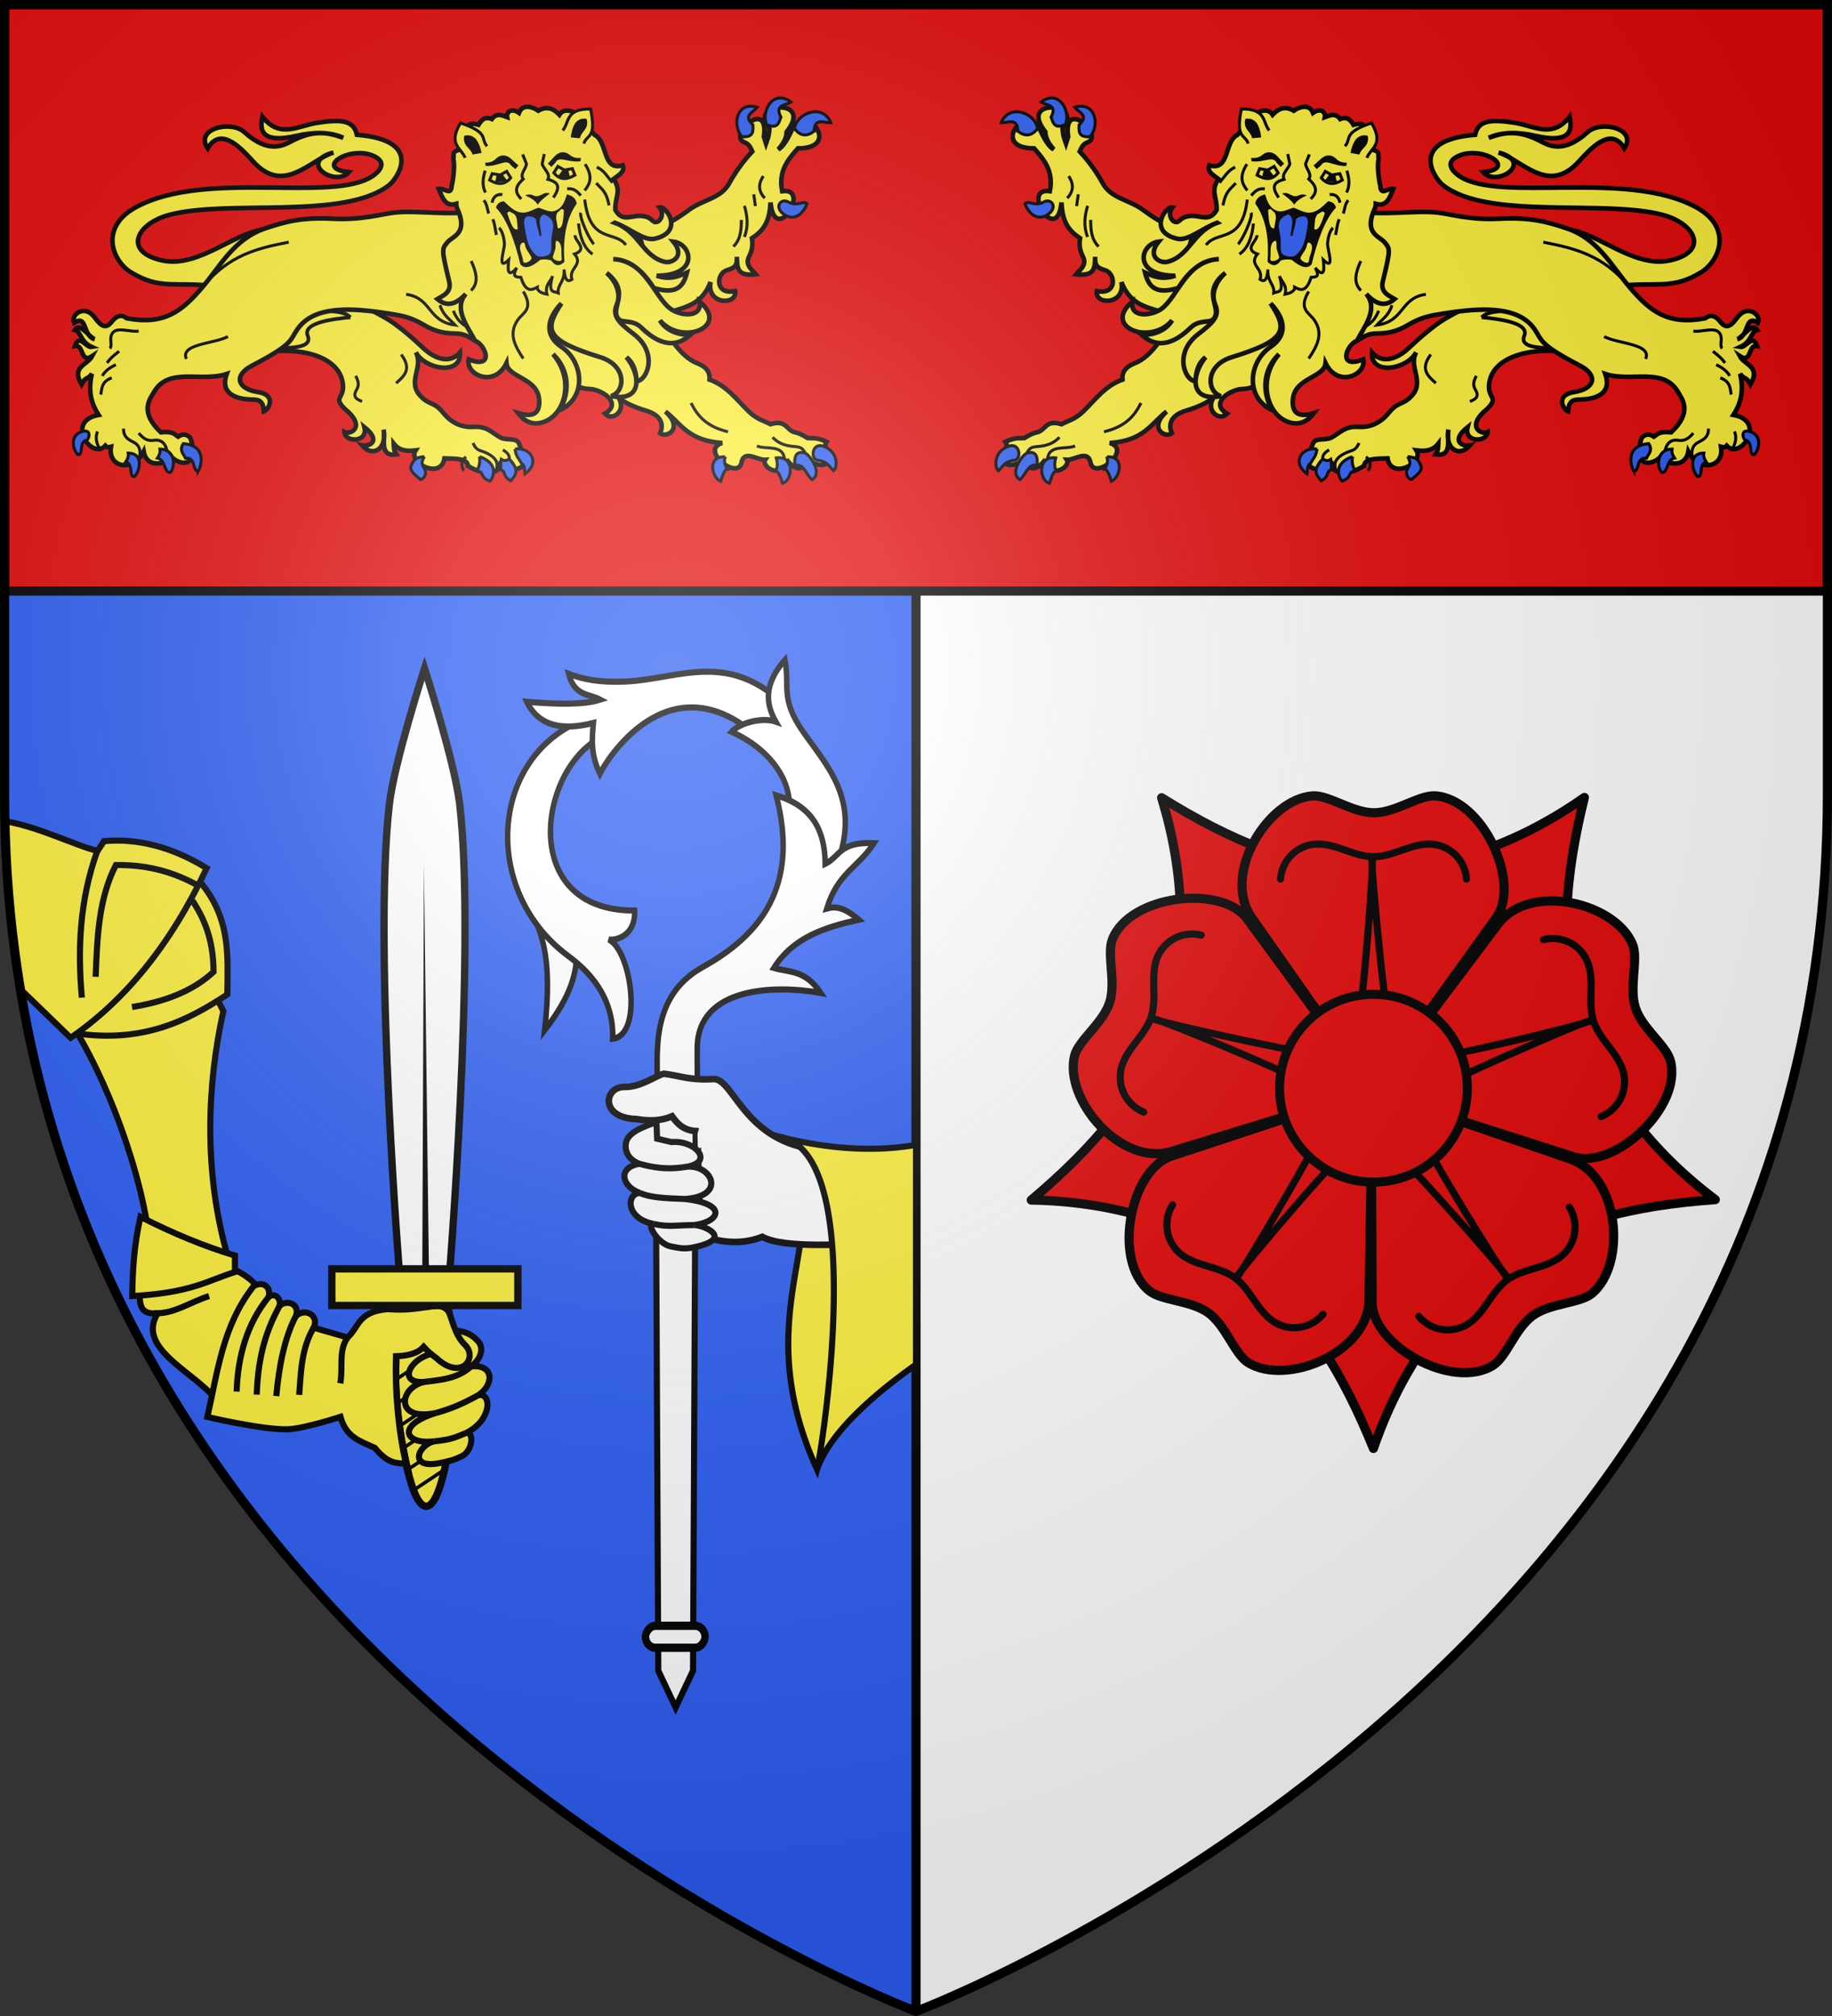 <svg xmlns="http://www.w3.org/2000/svg" xmlns:xlink="http://www.w3.org/1999/xlink" width="600" height="660" version="1.0"><rect width="100%" height="100%" fill="#333333" stroke="none"/><defs><g id="b"><path id="a" d="M0 0v1h.5L0 0z" transform="rotate(18 3.157 -.5)"/><use xlink:href="#a" width="810" height="540" transform="scale(-1 1)"/></g><g id="c"><use xlink:href="#b" width="810" height="540" transform="rotate(72)"/><use xlink:href="#b" width="810" height="540" transform="rotate(144)"/></g><g id="f"><path id="e" d="M0 0v1h.5L0 0z" transform="rotate(18 3.157 -.5)"/><use xlink:href="#e" width="810" height="540" transform="scale(-1 1)"/></g><g id="g"><use xlink:href="#f" width="810" height="540" transform="rotate(72)"/><use xlink:href="#f" width="810" height="540" transform="rotate(144)"/></g><path id="i" d="M-298.5-298.5h597V-40C298.5 246.31 0 358.5 0 358.5S-298.5 246.31-298.5-40v-258.5z"/><path id="d" d="M2.922 27.672c0-5.951 2.317-9.843 5.579-11.012 1.448-.519 3.307-.273 5.018 1.447 2.119 2.129 2.736 7.993-3.483 9.121.658-.956.619-3.081-.714-3.787-.99-.524-2.113-.253-2.676.123-.824.552-1.729 2.106-1.679 4.108H2.922z"/><radialGradient id="m" cx="-80" cy="-80" r="405" gradientUnits="userSpaceOnUse"><stop offset="0" style="stop-color:#fff;stop-opacity:.31"/><stop offset=".19" style="stop-color:#fff;stop-opacity:.25"/><stop offset=".6" style="stop-color:#6b6b6b;stop-opacity:.125"/><stop offset="1" style="stop-color:#000;stop-opacity:.125"/></radialGradient><linearGradient id="h"><stop offset="0" style="stop-color:white;stop-opacity:.314"/><stop offset=".19" style="stop-color:white;stop-opacity:.251"/><stop offset=".6" style="stop-color:#6b6b6b;stop-opacity:.125"/><stop offset="1" style="stop-color:black;stop-opacity:.125"/></linearGradient></defs><g transform="translate(300 300)"><use xlink:href="#i" width="600" height="660" style="fill:#2b5df2"/><path d="M0-298.5h298.5V-40C298.5 246.31 0 358.5 0 358.5v-657z" style="fill:#fff"/><path d="M300 658.5V1.5" style="opacity:1;fill:none;fill-opacity:1;stroke:#000;stroke-width:3;stroke-linecap:butt;stroke-linejoin:miter;stroke-miterlimit:4;stroke-dasharray:none;stroke-opacity:1" transform="translate(-300 -300)"/><path d="M-298.5-298.5h597v192h-597z" style="opacity:1;fill:#e20909;fill-opacity:1;stroke:#000;stroke-width:3;stroke-linecap:butt;stroke-linejoin:miter;stroke-miterlimit:4;stroke-dasharray:none;stroke-opacity:1"/></g><g transform="translate(300 300)"><g id="j"><path d="M-3.132-223.42c12.885-.474 28.092 16.123 43.736 12.573 15.74-3.573 10.226-14.92-3.352-18.44-23.993-6.22-70.736 2.233-88.69-12.038-2.985-2.372-14.52-18.013 13.105-20.268 1.219-5.892 6.335-6.314 15.848-4.876 7.905 1.194 15.338 6.603 22.325-2.439.566 3.197 2.665 11.478-13.639 7.772-7.539-1.728-13.947-1.573-19.048.762 6.534-2.332 12.12-3.18 20.725 1.276 3.59 1.86 9.485 5.3 19.29-3.57 5.435-4.918 20.162-1.405 14.806 6.561-5.434-9.445-14.111.657-18.553 5.486-12.358 13.436-22.857-.909-32.306-3.81 14.654 3.866-.647 14.233-6.248 7.925 14.38-1.416-.232-10.961-10.02-6.507-5.77 2.627-2.227 6.36.523 8.175 16.386 10.82 67.536-2.774 95.597 12.504 14.959 8.144 9.63 21.738 1.98 26.363-11.566 6.994-17.34 3.84-33.145 5.41L-3.132-223.42z" style="fill:#fcef3c;fill-opacity:1;stroke:#000;stroke-width:1.852;stroke-miterlimit:4;stroke-dasharray:none;stroke-opacity:1;display:inline" transform="matrix(.81 0 0 .81 214.177 -43.985)"/><path d="M285.644 328.948c-22.907-3.52-41.207 3.234-41.421 17.214-.09 5.81 4.78 5.423-.69 10.91-11.243 9.06-3.31 13.47 0 11.835-.327 5.42-12.108 5.39-10.07-2.455-8.868 7.083-2.451 9.976 1.194 9.18-5.516 6.518-12.742 1.63-10.876-7.953-.898 5.066 2.306 13.76-6.455 12.525 1.358-2.244 1.246-2.855 1.345-5.414-2.886 3.693-6.84 3.918-11.028 3.38 4.125 6.421-12.854 14.918-14.524 4.034-5.66.2-11.649-.03-11.835 3.765-8.407 5.286-15.238 4.042-16.138-.117-2.388 3.006-11.818 3.253-13.29-2.847.985-2.226 1.782-3.324 3.725-8.332 1.197-3.088 6.237-1.312 9.296-2.959 4.071-2.192 6.755-5.815 13.18-5.38 5.681.386 11.098-1.426 15.706-7.116 4.842-5.98 6.964-3.473 11.728-8.752 6.37-7.06-1.965-14.398 2.035-21.67-4.509 8.55-23 11.954-22.268.055 5.292 6.003 12.763 3.323 18.925-2.553 5.454-5.2 9.695-8.642 13.68-11.605 9.841-7.316 29.95-14.309 33.622-19.904l34.159 34.16z" style="opacity:1;fill:#fcef3c;fill-opacity:1;stroke:#000;stroke-width:2.315;stroke-linecap:butt;stroke-linejoin:miter;stroke-miterlimit:4;stroke-dasharray:none;stroke-opacity:1" transform="matrix(.65 0 0 .65 28.912 -398.366)"/><path d="M234.62 353.564c2.283-1.029 5.158-2 2.712-6.041-1.497-2.474-.625-4.603.493-6.905M214.893 329.892c-5.578 7.385-1.45 10.888 2.59 14.425" style="opacity:1;fill:none;fill-opacity:1;stroke:#000;stroke-width:1.5;stroke-linecap:butt;stroke-linejoin:miter;stroke-miterlimit:4;stroke-dasharray:none;stroke-opacity:1" transform="matrix(.65 0 0 .65 28.912 -398.366)"/><path d="M834.067 1204.946c-1.128-2.821-1.076-5.57 3.514-8.247 4.202-2.452 5.98-1.02 8.013-5.671M850.205 1205.063s2.93-4.454-1.159-7.008M827.352 1199.024c-.287-1.811 1.012-3.27 3.193-4.533" style="fill:none;fill-opacity:1;stroke:#000;stroke-width:1.5;stroke-linecap:butt;stroke-linejoin:miter;stroke-miterlimit:4;stroke-dasharray:none;stroke-opacity:1" transform="matrix(.65 0 0 .65 -404.549 -929.139)"/><g style="fill:#2b5df2"><path d="M824.38 1194.078c-.23 3.564-2.11 5.066-3.322 7.403-1.54.503-1.412 3.008-1.658 5.064 0 0-6.658-4.424-2.758-9.781 1.394-1.915 4.857-3.304 7.738-2.686zM827.352 1199.024c-5.901 6.281-2.75 8.456-.825 11.022 4.31-2.083 2.345-4.877 5.048-5.46 0-1.751.29-3.357-.206-5.356-1.34.933-2.678.782-4.017-.206zM842.288 1197.89c-.448 4.227.564 5.535 1.442 7.108-4.21.62-1.209 3.301-6.695 5.254-1.132-1.148-5.376-8.579 5.253-12.361zM870.101 1197.89c1.824 3.229 1.262 3.816-.198 6.378-1.136 1.995.272 4.922 2.155 5.16 2.425-2.212 6.27-4.546 4.436-7.649-1.086-1.838-1.244-3.455-6.393-3.889z" style="fill:#2b5df2;fill-opacity:1;stroke:#000;stroke-width:1.5;stroke-linecap:butt;stroke-linejoin:miter;stroke-miterlimit:4;stroke-dasharray:none;stroke-opacity:1" transform="matrix(.65 0 0 .65 -404.549 -929.139)"/></g><path d="m147.1 333.678-8.241-29.667-54.802 9.889c-7.528 13.556-13.463 18.507-18.336 20.396-4.65 1.802-6.486 4.548-6.18 8.24-8.713 3.1-13.59 10.035-19.573 15.864-4.338 4.227-7.448 4.681-11.125 6.593-7.779-2.366-7.856 2.534-11.743 3.914-1.814.379-3.87 1.062-7.005 3.09-2.698.158-4.603-.478-9.477 1.855 2.787 3.575-6.669 15.724 8.278 10.257 2.916 2.307 6.033 5.587 10.882-.162 4.678 9.074 13.852 2.029 11.743-1.03 4.066.21 10.604-5.348 11.95 1.442 1.827 9.22 21.32-6.52 9.683-9.889 17.448-1.257 20.613-9.71 28.637-15.864-9.136 8.25-1.132 13.577 2.678 10.98-1.73-3.938-1.204-8.9 7.005-11.392 6.844-2.077 10.134-3.834 13.803-6.386-3.853 6.39 3.111 11.996 7.005 7.889-7.084-4.175-1.975-9.128 2.31-11.01 7.306-3.209 4.593 1.092 17.88-5.738l14.627-9.271z" style="opacity:1;fill:#fcef3c;fill-opacity:1;stroke:#000;stroke-width:2.315;stroke-linecap:butt;stroke-linejoin:miter;stroke-miterlimit:4;stroke-dasharray:none;stroke-opacity:1" transform="matrix(.65 0 0 .65 28.912 -398.366)"/><path d="M50.244 368.801c11.046-2.615 15.49-8.256 18.622-14.498" style="opacity:1;fill:none;fill-opacity:1;stroke:#000;stroke-width:1.5;stroke-linecap:butt;stroke-linejoin:miter;stroke-miterlimit:4;stroke-dasharray:none;stroke-opacity:1" transform="matrix(.65 0 0 .65 28.912 -398.366)"/><path d="M678.295 1195.77c.863-.959 1.302-2.66 4.5-2.875 6.392-.43 9.314-2.117 11.873-4.75M688.668 1198.769c1.059-7.135 9.181-4.263 13.874-6.25" style="fill:none;fill-opacity:1;stroke:#000;stroke-width:1.5;stroke-linecap:butt;stroke-linejoin:miter;stroke-miterlimit:4;stroke-dasharray:none;stroke-opacity:1" transform="matrix(.65 0 0 .65 -404.549 -929.139)"/><path d="M83.605 310.25c-9.304-4.475-19.324-3.361-24.569-16.857 2.143 11.58-13.674 11.81-12.373 4.54 10.354 2.102 9.403-8.74 4.419-10.373-4.297-1.407-5.467-2.188-5.303-6.893-.133 6.197-.424 9.8-9.544 8.837 2.014-2.445 5.587-4.707 3.358-9.014-1.621-3.133-1.89-5.97-1.414-9.191-7.099-4.564-8.936-9.98-9.368-18.03-2.103 22.42-20.827-7.882-5.833-5.655 1.939-10.248-2.988-15.92-7.954-21.564-22.55.001-3.76-23.069 2.651-9.899 1.25 1.992 3.5 8.285 7.247 10.429-2.902-3.194-4.166-6.115-4.242-8.838-14.089-17.862 20.255-14.168 8.661-2.12.25 4.684 1.073 5.933 1.768 7.953l1.06-3.358c-2.716-19.598 17.54-1.381 10.429 2.474-2.032 1.005-3.022 1.195-4.596 4.95 4.376 4.63 8.298 10.003 11.666 16.084 4.224 7.626 13.298 8.163 20.15 13.257 15.905 11.822 18.252 8.04 25.806 10.075l-12.02 43.193z" style="opacity:1;fill:#fcef3c;fill-opacity:1;stroke:#000;stroke-width:2.315;stroke-linecap:butt;stroke-linejoin:miter;stroke-miterlimit:4;stroke-dasharray:none;stroke-opacity:1" transform="matrix(.65 0 0 .65 28.912 -398.366)"/><path d="M43.515 262.068c.033 5.004.352 9.893 4.019 13.443M41.99 255c-1.576 5.22-2.103 10.44 0 15.66M32.428 240.034c2.931 4.288 2.283 7.905-.693 11.086M37.278 249.18l-.831 5.96" style="opacity:1;fill:none;fill-opacity:1;stroke:#000;stroke-width:1.5;stroke-linecap:butt;stroke-linejoin:miter;stroke-miterlimit:4;stroke-dasharray:none;stroke-opacity:1" transform="matrix(.65 0 0 .65 28.912 -398.366)"/><path d="M240.537 311.152c7.562.76 24.382 2.456 21.453 9.37-1.974 4.658 4.306 5.611 8.753 5.918 4.096.283 4.97-1.166 5.548-2.096l-15.041-16.123c-4.767.128-16.663-1.426-20.713 2.931z" style="opacity:1;fill:#fcef3c;fill-opacity:1;stroke:#000;stroke-width:1.852;stroke-linecap:butt;stroke-linejoin:miter;stroke-miterlimit:4;stroke-dasharray:none;stroke-opacity:1" transform="matrix(.65 0 0 .65 28.912 -398.366)"/><path d="M172.858 256.901c16.272 3.711 32.483.165 45.207 1.47 6.433.66 16.463 3.889 31.16 3.135 15.935-.816 24.236 1.507 34.168 4.843 16.07 5.397 22.638 19.178 32.142 30.181 9.81 11.36 18.57 18.711 37.66 15.105 3.264-2.604 5.864-.492 7.641 1.837 3.882 5.085 6.923-.412 9.039-2.9 5.016-5.898 11.642-.598 9.839 3.326-6.825-4.32-4.033 6.413-10.394 8.315 2.83-1.063 7.515-8.792 10.117-4.712-3.47.912-2.601 5.871-8.592 8.592 2.792.468 6.409-6.926 8.453-.485-4.59-1.02-2.602 9.088-8.73 5.058 2.393 4.601 10.78 5.205 5.404 14.274-2.209-4.204-2.817-2.101-5.197-5.335 2.133 9.3-.026 15.453-3.395 20.718 17 3.01 3.607 22.994-3.395 15.521-.586.727-1.516.936-2.841.554 1.714 10.704-11.243 12.853-16.491 2.356-1.789 9.94-13.979 5.292-13.72 2.218-1.15 2.174-9.275 6.97-11.225-.97-.342-2.412.688-5.28 1.386-8.038 2.079-2.307 4.157-2.07 6.236-.693 1.828-1.156 2.371-2.805 8.73-2.218 10.824-10.324 5.612-16.48 3.396-20.302-7.41-12.777-23.788-4.717-36.655-9.077 3.8 10.718-6.085 12.764-12.472 12.888-2.749.054-5.986-.075-6.236 5.96-2.591-.969-6.435-8.257 2.91-9.701 10.704-1.655 12.407-8.473 3.118-13.304-21.39-11.127-18.952-12.759-23.074-18.57-8.677-12.234-28.6-10.734-50.305-6.93-5.632.988-9.763 2.869-13.304 4.99-6.014 3.602-10.836 4.257-15.937 4.296-4.892.036-7.121 2.149-10.255 3.88-8.593 4.746-13.533 4.996-18.016 5.266l13.628-71.548z" style="opacity:1;fill:#fcef3c;fill-opacity:1;stroke:#000;stroke-width:2.315;stroke-linecap:butt;stroke-linejoin:miter;stroke-miterlimit:4;stroke-dasharray:none;stroke-opacity:1" transform="matrix(.65 0 0 .65 28.912 -398.366)"/><path d="M347.192 318.067c4.626.81 12.32-3.103 13.875 2.437.651 2.32-.68 5.147.672 6.291M360.758 341.627c5.27 1.99 4.891 5.35 5.53 8.462M358.711 334.99c2.564 1.339 5.105 2.717 6.803 5.642M357.052 328.243c1.966 1.644 3.841 2.836 6.084 5.863" style="opacity:1;fill:none;fill-opacity:1;stroke:#000;stroke-width:1.5;stroke-linecap:butt;stroke-linejoin:miter;stroke-miterlimit:4;stroke-dasharray:none;stroke-opacity:1" transform="matrix(.65 0 0 .65 28.912 -398.366)"/><path d="M1013.64 1198.053c-.796-3.47.219-6.078 3.042-7.467 2.687-1.322 5.123-2.73 4.977-6.802M999.814 1194.956c.52-2.993 2.372-5.863 6.415-5.31 2.282.312 4.655.23 7.798-3.595M1032.997 1195.121c.937-1.557 3.653-5.421 1.77-9.9" style="fill:none;fill-opacity:1;stroke:#000;stroke-width:1.5;stroke-linecap:butt;stroke-linejoin:miter;stroke-miterlimit:4;stroke-dasharray:none;stroke-opacity:1" transform="matrix(.65 0 0 .65 -404.549 -929.139)"/><path d="M302.218 320.846c7.048 3.731 24.16 3.592 20.961 11.263M271.558 273.292c16.26 3.161 30.08 6.615 43.047 22.128M212.429 299.572c-13.042 1.757-10.717 13.73-24.716 15.487 2.66-2.969 5.759-4.404 7.665-10.012M188.646 285.566c-.175-3.574 1.654-7.38-4.408-10.722-2.103-1.16-3.723-2.572-4.827-4.617M174.448 320.391c1.087-4.767 4.211-11.135-.702-18.898M179.892 317.092c3.02-1.965 6.135-2.907 8.76-9.229" style="opacity:1;fill:none;fill-opacity:1;stroke:#000;stroke-width:1.5;stroke-linecap:butt;stroke-linejoin:miter;stroke-miterlimit:4;stroke-dasharray:none;stroke-opacity:1" transform="matrix(.65 0 0 .65 28.912 -398.366)"/><g style="fill:#2b5df2"><path d="M984.056 1205.332c3.22-.591.897-7.01 6.423-6.7.853-2 3.409-3.9 1.06-7.297-12.522 1.103-8.694 11.955-7.483 13.997zM998.2 1205.92c2.987.266 2.33-6.458 6.4-7.315-.898-1.325-1.567-2.736-1.257-4.514-8.366.121-7.596 9.741-5.143 11.829zM1016.2 1207.92c2.987.266.33-6.458 4.4-7.315-.898-1.325-1.567-2.736-1.257-4.514-8.366.121-5.596 9.741-3.144 11.829zM1044.685 1196.891c-2.988.266-.33-6.458-4.4-7.315-1.264-.39-2.444-5.09 1.257-4.514 7.852 1.224 5.596 9.742 3.143 11.83z" style="fill:#2b5df2;fill-opacity:1;stroke:#000;stroke-width:1.5;stroke-linecap:butt;stroke-linejoin:miter;stroke-miterlimit:4;stroke-dasharray:none;stroke-opacity:1" transform="matrix(.65 0 0 .65 -404.549 -929.139)"/></g><g style="fill:#2b5df2"><path d="M672.67 1199.644c3.086-2.075 1.446-8.84-3.624-7-7.906 2.87-7.003 11.082-5.124 12.374 2.263-2.063 2.81-4.842 8.748-5.374zM674.795 1209.518c-5.808-3.462 1.649-13.014 3.625-13.499 4.512-1.107 5.364 1.841 5 6.374-4.362-1.49-5.778 4.677-8.625 7.125zM692.793 1198.519c-9.373-1.274-8.4 11.588-3.125 12.748 1.004-3.25 2.043-6.156 3.375-6.124-.847-1.597-1.067-3.696-.25-6.624zM718.578 1198.02c9.123-.65 6.776 10.337 2.25 12.372-1.004-3.25-2.042-6.156-3.374-6.124.847-1.597 1.941-3.32 1.124-6.249z" style="fill:#2b5df2;fill-opacity:1;stroke:#000;stroke-width:1.5;stroke-linecap:butt;stroke-linejoin:miter;stroke-miterlimit:4;stroke-dasharray:none;stroke-opacity:1" transform="matrix(.65 0 0 .65 -404.549 -929.139)"/></g><g style="fill:#2b5df2"><path d="M6.893 217.389c-.326-7.132-5.133-4.024-8.484-4.242 4.078-9.799 16.937-5.13 18.383 2.828-3.694 5.2-7.86 3.173-9.899 1.414zM19.796 253.093c-4.294 2.473-7.742-1.065-9.367.884 2.429 6.08 6.849 8.265 11.135 5.656 2.686-1.635 3.566-3.886 2.828-5.48-.6-1.297-2.475-2.281-4.596-1.06z" style="opacity:1;fill:#2b5df2;fill-opacity:1;stroke:#000;stroke-width:1.5;stroke-linecap:butt;stroke-linejoin:miter;stroke-miterlimit:4;stroke-dasharray:none;stroke-opacity:1" transform="matrix(.65 0 0 .65 28.912 -398.366)"/><path d="M690.461 1026.86c3.283-6.339-2.257-5.697-5.05-7.562 8.431-6.446 15.056 3.672 12.33 11.287-5.8 2.657-6.394-1.182-7.28-3.724zM704.563 1030.766c5.253-4.834-.172-6.125-2.159-8.833 10.128-3.174 12.892 8.6 7.725 14.823-6.357.513-5.603-3.298-5.566-5.99z" style="opacity:1;fill:#2b5df2;fill-opacity:1;stroke:#000;stroke-width:1.5;stroke-linecap:butt;stroke-linejoin:miter;stroke-miterlimit:4;stroke-dasharray:none;stroke-opacity:1" transform="matrix(.65 0 0 .65 -404.549 -929.139)"/></g><path d="M1172.954 1080.099c-12.387 4.486-13.966 16.923-25.146 19.67-3.71.912-10.505-2.74-4.404-10.161-9.468 1.146-13.252 17.148 8.39 17.177-6.997 2.314-11.585.052-15.248-1.609 1.77 7.023 5.142 11.258 16.722 7.796 7.511-12.005 15.036-14.305 20.478-14.554-16.125.57-20.638 18.799-28.78 24.94-4.78 3.604-16.075 5.053-14.818-3.499-15.27 12.755 9.09 22.377 20.041 9.436-3.461 5.83-10.852 7.611-15.505 7.142 4.71 4.206 12.64 8.467 25.005-3.647 4.09-4.006 9.38-2.096 11.226-4.081 5.13-5.516-6.69-13.264 6.13-23.346-4.01 3.45-7.744 9.927-5.096 16.062 2.424 5.613-1.102 9.013-8.642 14.806-12.6 9.681-6.454 23.56-1.446 23.653.518-4.176.857-8.375 5.163-12.08-7.377 9.218-7.966 22.707 7.731 19.593-7.112-2.07-8.222-15.37 5.53-19.603 27.522-8.473 28.446-13.612 19.525-27.062 7.301 7.56 8.82 15.974 0 21.897-11.14 7.481-12.981 25.57.91 31.905-5.531-9.429-4.61-20.614 3.315-28.238-10.65 12.46-6.316 29.105 3.373 33.602 5.365 2.49 10.287 1.348 14.257-3.951-8.762 2.715-11.135-.894-10.61-6.914.957-10.986 15.748-10.81 16.458-18.194 6.16 12.595 20.662 5.855 19.03-1.936-13.135 5.178-8.672-7.223-3.174-9.418 3.52-6.862 11.042-15.88 4.659-23.516 5.189 5.736 9.932 6.37 14.283 2.536-2.772-1.72-7.324-3.174-5.92-8.946 3.962-16.289 3.642-16.237.927-19.54-2.583-3.141-9.959-4.256-5.76-15.287.554-1.456 1.22-2.251 1.258-4.166 5.514 1.688 7.026-3.14 8.806-7.531-2.845-.56-6.308 3.824-6.53-1.688-.83-3.174-1.622-10.345-.823-13.392-.612-2.497 1.4-3.626-4.122-4.941-1.858-5.224.368-15.116-8.575-12.241-1.126-1.786-2.76-4.526-6.696-2.906-2.331-3.126-4.913-2.03-7.705-.972.5-2.774-2.42-4.756-5.963-2.143-1.932-4.934-7.337-2.817-9.733-1.081-4.472-2.604-7.755-.997-10.64 2.012-2.663-4.386-9.424-.854-10.151 1.43l-7.517 8.674c-6.874 3.285-3.717 18.527-14.26 15.365-1.282 3.326 2.138 4.947 4.659 6.894-4.265 6.19-.68 8.894-.907 15.589-3.604 6.24-7.824 2.768-12.717 3.005-6.34.307-5.56 3.863-8.36 2.998-2.014-.621-3.567-4.232-1.21-7.298-3.571-.658-12.433 12.403 2.431 15.812 5.507 1.262 12.787-5.48 20.151-8.053z" style="opacity:1;fill:#fcef3c;fill-opacity:1;stroke:#000;stroke-width:2.315;stroke-miterlimit:4;stroke-dasharray:none;stroke-opacity:1" transform="matrix(.65 0 0 .65 -663.749 -929.139)"/><path d="M179.718 297.646c-4.123-3.92-2.61-9.25-.097-14.828M153.391 331.92c4.235-6.31 7.66-12.535 2.728-19.515-2.573-3.643-8.088-5.333-2.728-14.27" style="opacity:1;fill:none;fill-opacity:1;stroke:#000;stroke-width:1.5;stroke-linecap:butt;stroke-linejoin:miter;stroke-miterlimit:4;stroke-dasharray:none;stroke-opacity:1" transform="matrix(.65 0 0 .65 28.912 -398.366)"/><path d="M789.744 1040.24c-1.536-4.92-6.482-2.11-3.426-17.436 12.691-.173 10.619 6.61 14.036 10.807M838.51 1041.529c3.492-3.79-1.414-6.669 13.387-11.685 6.495 10.905-.416 12.501-2.341 17.559M794.214 1086.372c-.059 3.172-6.807 6.93.196 9.484-4.659 5.631 3.254 7.054 1.328 12.764 1.858 1.259 3.469 1.142 3.997-4.995-.57 5.98 3.375 7.588 2.93 11.778 2.029-.898 5.435.665 2.848-8.483.974 3.032 4.03 4.469 2.831 9.167 1.836-.308 5.005-1.309 4.843-3.505 2.96 1.572 5.888 2.615 8.27-5.01 2.164-.162 4.756.088 2.065-4.762 4.637 5.226 4.682 1.397 4.082-4.024 6.086 5.922 2.153-4.745 2.149-8.14.235-3.26 1.218-6.73 2.755-7.96" style="opacity:1;fill:#fcef3c;fill-opacity:1;stroke:#000;stroke-width:1.5;stroke-miterlimit:4;stroke-dasharray:none;stroke-opacity:1" transform="matrix(.65 0 0 .65 -404.549 -929.139)"/><path d="M821.255 1068.11c4.116-4 2.41-6.93-.961-10 1.866-2.526-1.445-5.15-1.622-7.7l1.913-4.736M789.126 1050.58c-4.123 6.333-2.433 10.012.211 13.255M783.497 1060.123c-2.358 2.8-5.115 3.837-6.428 11.249M783.228 1052.131c-3.652 1.41-5.437 5.006-7.939 7.762M789.306 1068.405c-2.637 22.545-15.285 15.326-20.744 22.895M791.266 1075.043c.966 2.332-4.856 14.615-6.637 15.749M785.334 1095.901c4.67-3.22 6.37-8.914 7.095-15.445M839.485 1053.845c1.03 3.588 1.738 7.203-.154 11.046M840.188 1068.78c-1.656 1.72-1.724 4.428-2.518 6.684M835.593 1078.318c-1.05 2.677-1.206 5.276-1.807 7.914M791.287 1066.422c1.673-1.996 3.601-3.943 6.86-3.358M830.8 1065.896c3.273-.327 4.627 1.456 5.186 4.114M805.125 1067.432c-3.966-5.705-2.302-7.781 2.7-9.2-1.399-2.812 2.3-5.302 2.917-7.783l-1.061-4.995M794.26 1056.078l1.27-3.213 4.025.682 3.287-1.839 2.01 3.271c-3.105 3.73-6.714 3.462-10.591 1.1z" style="opacity:1;fill:none;fill-opacity:1;stroke:#000;stroke-width:1.5;stroke-miterlimit:4;stroke-dasharray:none;stroke-opacity:1" transform="matrix(.65 0 0 .65 -404.549 -929.139)"/><path d="m796.717 1057.403.853-3.841 2.754-.241 2.705 3.728-6.312.354z" style="opacity:1;fill:#000;fill-opacity:1;stroke:none;stroke-width:1.5;stroke-miterlimit:4;stroke-dasharray:none;stroke-opacity:1" transform="matrix(.65 0 0 .65 -404.549 -929.139)"/><path d="m837.198 1058.583-1.27-3.214-4.025.682-3.286-1.839-2.01 3.272c3.104 3.729 6.713 3.462 10.59 1.099z" style="opacity:1;fill:none;fill-opacity:1;stroke:#000;stroke-width:1.5;stroke-miterlimit:4;stroke-dasharray:none;stroke-opacity:1" transform="matrix(.65 0 0 .65 -404.549 -929.139)"/><path d="m834.44 1059.606-.853-3.841-2.754-.241-2.705 3.728 6.312.354zM806.79 1065.324c2.342 1.761 4.73 3.5 6.184 5.665 1.407-2.314 3.85-3.513 6.313-4.69-1.263-.41-2.513-.847-4.463.219-1.59.508-2.827-.028-4.024-.683-1.986-1.106-2.815-.681-4.01-.51z" style="opacity:1;fill:#000;fill-opacity:1;stroke:none;stroke-width:1.5;stroke-miterlimit:4;stroke-dasharray:none;stroke-opacity:1" transform="matrix(.65 0 0 .65 -404.549 -929.139)"/><path d="M798.272 1065.808c.945 3.04 1.975 6.062 4.578 7.604 2.745 1.628 4.486.925 7.23-.04l2.475-.868c1.738.51 3.184 1.395 5.159 2.04 5.277 1.722 8.497-1.668 12.344-5.29 1.635.273 3.213.687 3.958 3.21-5.703 5.84-9.681 17.695-12.269 28.527-2.694 3.426-7.458-.003-10.036-2.205-1.869-.352-3.701-.287-5.488.302-2.064 2.945-4.226 3.059-6.692.764.685-10.901-.341-21.117-6.19-29.402.333-2.497 2.067-3.979 4.93-4.642zM791.28 1047.404l.152 1.748c6.88.773 10.696-3.154 12.733.814l1.937 2.011 1.783-1.665-3.61-3.877c-2.106-2.19-5.015-2.521-7.265-.622-1.569 1.324-3.302 1.905-5.73 1.591zM839.473 1049.809l-.304 1.728c-6.922.17-10.38-4.074-12.756-.299l-2.105 1.835-1.631-1.815 3.934-3.547c2.29-1.998 5.216-2.074 7.292.013 1.448 1.456 3.123 2.186 5.57 2.085z" style="opacity:1;fill:#000;fill-opacity:1;stroke:none;stroke-width:1.5;stroke-miterlimit:4;stroke-dasharray:none;stroke-opacity:1" transform="matrix(.65 0 0 .65 -404.549 -929.139)"/><path d="M809.906 1075.882c-6.582 2.483-4.565 6.886-3.88 11.565.438 2.985-.715 7.754 1.634 8.904 2.08 1.018 4.879 1.13 6.107.073 3.804-3.271 4.908-7.363 6.124-16.522-.153-1.423-.368-2.8-2.125-3.031-1.785-.112-3.825.745-4.02 1.968-.105 2.546-1.212 5.01-1.694 7.856l-.852.024c-.207-3.422 2.596-9.222-1.294-10.837z" style="opacity:1;fill:#2b5df2;fill-opacity:1;stroke:none;stroke-width:1.5;stroke-miterlimit:4;stroke-dasharray:none;stroke-opacity:1" transform="matrix(.65 0 0 .65 -404.549 -929.139)"/><path d="m799.79 1073.619 1.213-.508 2.245 2.115c.395.984.456 1.889.444 2.776l-.832 4.847c-2.587.554-2.75-4.521-3.07-9.23zM828.398 1075.159l-1.04-.805-2.716 1.462c-.636.849-.93 1.707-1.148 2.566l-.45 4.898c2.355 1.205 3.826-3.656 5.354-8.121z" style="opacity:1;fill:#fcef3c;fill-opacity:1;stroke:none;stroke-width:1.5;stroke-miterlimit:4;stroke-dasharray:none;stroke-opacity:1" transform="matrix(.65 0 0 .65 -404.549 -929.139)"/><path d="M803.72 1089.11c-.184.094-1.002.334-1.002.334-2.512 1.914-1.277 5.966-1.887 8.966l.447.822c.979.353 2.022.025 3.08-.455.984-.585 1.16-1.246.886-1.951-.547-1.964-1.581-3.814-1.179-5.997l-.345-1.719z" style="opacity:.98;fill:#fcef3c;fill-opacity:1;stroke:none;stroke-width:1.5;stroke-miterlimit:4;stroke-dasharray:none;stroke-opacity:1" transform="matrix(.65 0 0 .65 -404.549 -929.139)"/><path d="M821.147 1090.418c2.06 2.394-.748 6.067-.775 9.128l-.608.71c-1.031.142-1.984-.395-2.92-1.085-.84-.776-.875-1.46-.46-2.092.943-1.807 2.57-3.434 2.94-5.584.229-1.328.628-1.78 1.823-1.077z" style="opacity:1;fill:#fcef3c;fill-opacity:1;stroke:none;stroke-width:1.5;stroke-miterlimit:4;stroke-dasharray:none;stroke-opacity:1" transform="matrix(.65 0 0 .65 -404.549 -929.139)"/><path d="m796.302 1037.125-4.605.403c-.207-2.023-2.186-3.495-3.102-5.369-.711-1.457-.706-4.064.005-4.482 1.81-.077 3.388-.117 5.43 2.127 1.457 2.38 2.015 4.758 2.272 7.321zM841.285 1044.941l4.552.803c.383-1.997 2.483-3.291 3.558-5.078.836-1.39 1.058-3.987.387-4.465-1.797-.235-3.365-.412-5.595 1.645-1.66 2.243-2.422 4.564-2.902 7.095z" style="opacity:1;fill:#000;fill-opacity:1;stroke:none;stroke-width:1.5;stroke-miterlimit:4;stroke-dasharray:none;stroke-opacity:1" transform="matrix(.65 0 0 .65 -404.549 -929.139)"/></g><use xlink:href="#j" width="600" height="660" transform="matrix(-1 0 0 1 0 0)"/><g transform="translate(-3560.886 -4091.452) scale(7.812)"><g transform="translate(-50)"><path id="k" d="M430.324 538.473c-2.457 1.753-4.253 4.447-5.324 7.564-1.266-3.117-2.834-5.779-5.324-7.564" style="fill:#e20909;stroke:#000;stroke-width:.384;stroke-linejoin:round;stroke-miterlimit:4;stroke-dasharray:none" transform="translate(100)"/><use xlink:href="#k" width="29.138" height="27.773" transform="rotate(-72 524.99 530.96)"/><use xlink:href="#k" width="29.138" height="27.773" transform="rotate(-144 524.99 530.96)"/><use xlink:href="#k" width="29.138" height="27.773" transform="rotate(144 524.99 530.96)"/><use xlink:href="#k" width="29.138" height="27.773" transform="rotate(72 524.99 530.96)"/></g><g id="l"><path d="m474.925 530.96-5.032-7.174c-1.266-1.818.682-4.967 2.565-5.097.666-.042 1.656.708 2.565.708s1.883-.747 2.564-.708c2.003.13 3.604 3.636 2.565 5.097l-5.162 7.175" style="fill:#e20909;stroke:#000;stroke-width:.384;stroke-linecap:round;stroke-miterlimit:4;stroke-dasharray:none"/><path d="M471.104 522.176c.026-.37.185-.727.445-.993.257-.267.61-.435.974-.468.422-.039.844.09 1.247.234.402.14.811.292 1.233.292.422 0 .838-.153 1.234-.292.402-.14.824-.273 1.246-.234.367.036.715.205.974.468.257.266.42.616.445.993" style="fill:none;stroke:#000;stroke-width:.3;stroke-linecap:round;stroke-miterlimit:4;stroke-dasharray:none"/><path d="M474.1 529.545c.358-.292.942-8.213.845-8.213-.098 0 .65 7.889.941 8.213" style="fill:none;stroke:#000;stroke-width:.3;stroke-linecap:round;stroke-miterlimit:4;stroke-dasharray:none"/></g><use xlink:href="#l" width="29.138" height="27.773" transform="rotate(-72 474.958 531.005)"/><use xlink:href="#l" width="29.138" height="27.773" transform="rotate(-144 474.958 531.005)"/><use xlink:href="#l" width="29.138" height="27.773" transform="rotate(144 474.925 531.016)"/><use xlink:href="#l" width="29.138" height="27.773" transform="rotate(72 474.873 531.033)"/><circle r="123" style="fill:#e20909;stroke:#000;stroke-width:11.829;stroke-miterlimit:4;stroke-dasharray:none" transform="matrix(.032 0 0 .032 475 530.941)"/></g><path d="M-45.148 72.053c23.236 28.166-12.317 53.784 12.727 109.015L-5.674 79.58c-15.077 7.265-23.79-2.686-39.474-7.526z" style="fill:#fcef3c;fill-opacity:1;fill-rule:evenodd;stroke:#000;stroke-width:2;stroke-linecap:butt;stroke-linejoin:miter;stroke-miterlimit:4;stroke-dasharray:none;stroke-opacity:1"/><g style="display:inline" transform="matrix(.65 0 0 .72 87.362 -121.368)"><path d="M-265.645 251.03h20.278l-1.389 260.556-8.75 16.666-8.75-16.666-1.389-260.556z" style="opacity:.99;fill:#fff;fill-opacity:1;stroke:#000;stroke-width:3.061;stroke-miterlimit:4;stroke-opacity:1"/><rect width="30" height="10" x="-270.687" y="-501.141" ry="5" style="opacity:1;fill:#fff;fill-opacity:1;stroke:#000;stroke-width:3.75;stroke-miterlimit:4;stroke-dasharray:none;stroke-opacity:1" transform="scale(1 -1)"/></g><path d="M-530.756 341.075c-.125 7.183-1.858 14.649-11.777 26.185 3.031-24.69-1.24-31.968-5.957-41.148" style="opacity:1;fill:#fff;fill-opacity:1;stroke:#000;stroke-width:2;stroke-linecap:butt;stroke-linejoin:miter;stroke-miterlimit:4;stroke-dasharray:none;stroke-opacity:1" transform="matrix(.9 0 0 1 366.665 -330)"/><path d="M-522.57 271.676c-22.335 10.836-29.387 56.586 12.766 56.416.46 7.951-6.444 9.967-9.471 9.472 8.247 3.379 12.65 31.422 1.497 32.5.414-11.651-6.106-20.402-16.06-27.01-34.124-22.655-28.293-71.794 13.554-79.637" style="opacity:1;fill:#fff;fill-opacity:1;stroke:#000;stroke-width:2;stroke-linecap:butt;stroke-linejoin:miter;stroke-miterlimit:4;stroke-dasharray:none;stroke-opacity:1" transform="matrix(.9 0 0 1 366.665 -330)"/><path d="M-454.299 261.672c-20.995-19.04-39.008-9.484-58.308-8.571-9.869.466-16.1-.754-21.197-2.494 2.127 7.366 7.357 6.458 11.499 8.45-5.952 1.712-15.64 1.556-26.74.694 4.455 8.153 13.153 9.468 24.246 6.927-.506 5.072-1.097 10.113 2.355 16.625 3.622-6.554 27.362-38.541 59.833-10.132" style="opacity:1;fill:#fff;fill-opacity:1;stroke:#000;stroke-width:2;stroke-linecap:butt;stroke-linejoin:miter;stroke-miterlimit:4;stroke-dasharray:none;stroke-opacity:1" transform="matrix(.9 0 0 1 366.665 -330)"/><path d="M-453.588 294.525c.775-8.418-6.125-18.913-20.92-24.938 3.201-3.081 11.345-4.82 16.07-3.325-3.332-5.322-4.852-11.805 3.326-20.227 1.89 8.593-1.895 12.605 6.65 23.552 10.02 12.837 23.026 24.498 9.56 49.044" style="opacity:1;fill:#fff;fill-opacity:1;stroke:#000;stroke-width:2;stroke-linecap:butt;stroke-linejoin:miter;stroke-miterlimit:4;stroke-dasharray:none;stroke-opacity:1" transform="matrix(.9 0 0 1 366.665 -330)"/><path d="M-501.6 387.252c.508-10.871-3.505-30.622 16.622-40.677 20.81-10.396 35.373-26.31 26.68-56.207 13.812 3.68 17.697 12.131 17.871 22.444 5.491-2.434 5.037-7.301 17.734-6.788-5.773 8.064-13.06 9.544-17.18 21.413 3.302-.792 6.217-.49 11.638 3.663-12.183 2.438-23.809 5.71-30.895 15.794 5.68 1.503 11.36.507 17.04 8.174-17.128-2.756-44.481-1.802-44.91 17.661-.064 2.914.08 10.43 0 14.385" style="opacity:1;fill:#fff;fill-opacity:1;stroke:#000;stroke-width:2;stroke-linecap:butt;stroke-linejoin:miter;stroke-miterlimit:4;stroke-dasharray:none;stroke-opacity:1" transform="matrix(.9 0 0 1 366.665 -330)"/><path d="M-28.94 76.629c-26.95-.88-30.276-23.101-37.205-23.385-7.752.556-11.397-1.142-16.445-1.721-2.81.665-7.506 4.457-12.999 4.325-6.613.002-8.025 10.187 4.06 10.517 4.017.663 7.757.7 11.636-.903 1.898 2.646 3.99 4.763 8.314 4.854-.059-.033.905 34.19.947 34.17 4.29 1.37 11.817 3.748 20.302.44 7.537 4.115 29.348 2.03 33.105 2.482L-28.94 76.629z" style="fill:#fff;fill-opacity:1;fill-rule:evenodd;stroke:#000;stroke-width:2.16;stroke-linecap:butt;stroke-linejoin:miter;stroke-miterlimit:4;stroke-dasharray:none;stroke-opacity:1;display:inline"/><path d="M-214.884 301.48c-5.597 2.05-12.916 4.51-13.855 9.38-.617 3.195.452 7.357 6.023 9.603-10.283 1.789-7.713 10.548.303 13.226-6.231.3-6.632 11.647 6.233 14.106-3.653-.21 2.072 9.168 7.903 10.253 3.882.722 5.868 1.302 10.192.418 18.932-3.873 4.953-10.17.382-10.138 11.851-1.552 15.322-9.683-4.326-11.877 20.181-1.179 11.7-17.17-.782-14.396 15.274-1.625 5.75-12.554-5.226-11.469l-6.546-1.544-.3-7.561z" style="fill:#fff;fill-opacity:1;fill-rule:evenodd;stroke:#000;stroke-width:2.778;stroke-linecap:butt;stroke-linejoin:miter;stroke-miterlimit:4;stroke-dasharray:none;stroke-opacity:1;display:inline" transform="matrix(.72 0 0 .72 69.712 -149.724)"/><path d="M-222.716 320.463c5.987 1.555 11.978 2.716 19.905 1.592M-222.413 333.69c4.643 2.197 11.926 2.444 20.384 2.76M-216.18 347.795c6.81 1.585 11.022.491 18.477.533" style="fill:none;fill-rule:evenodd;stroke:#000;stroke-width:2.778;stroke-linecap:butt;stroke-linejoin:miter;stroke-miterlimit:4;stroke-dasharray:none;stroke-opacity:1" transform="matrix(.72 0 0 .72 69.712 -149.724)"/><path d="M-45.156 72.063c.779.199 1.572.378 2.343.562a13.318 13.318 0 0 0-2.343-.563zm2.343.562c26.364 8.954 12.482 99.164 10.407 108.438C-28.26 169.08-13.974 156.624 0 146.719V74.813c-12.844 2.227-27.072 1.57-42.813-2.188z" style="fill:#fcef3c;fill-opacity:1;stroke:#000;stroke-width:2;stroke-miterlimit:4;stroke-dasharray:none;stroke-opacity:1"/><path d="M-1116.012 196.011c3.844 16.663 8.71 16.663 12.367 0 3.656-16.662 4.785-37.172.753-53.835-4.033-16.663-10.593-16.663-14.625 0-4.033 16.663-2.34 37.173 1.505 53.835z" style="fill:#fcef3c;fill-opacity:1;fill-rule:nonzero;stroke:#000;stroke-width:2.4;stroke-miterlimit:4;stroke-dasharray:none;stroke-opacity:1" transform="translate(949.343 -15.375)"/><path d="M-1114.332 204.216a44.26 44.26 0 0 1-.396-1.127l11.012-7.308c-.11.535-.225 1.068-.34 1.602l-10.276 6.833zm-1.933-6.733c-.093-.4-.184-.801-.274-1.202l14.404-9.574c-.074.519-.15 1.035-.23 1.552l-13.9 9.224zm-1.46-7.034c-.076-.412-.158-.825-.23-1.239l16.82-11.163c-.043.494-.085.984-.132 1.477l-16.458 10.925zm-1.164-7.246c-.057-.42-.111-.842-.165-1.264l18.39-12.214c-.012.47-.026.943-.043 1.414l-18.182 12.064zm-.812-7.471c-.037-.435-.077-.867-.11-1.302l19.126-12.702c.014.455.022.908.033 1.364l-19.05 12.64zm-.45-7.71c-.014-.453-.024-.91-.033-1.363l19.015-12.628c.041.437.074.877.11 1.314l-19.092 12.678zm0-8.009c.014-.471.024-.942.043-1.414l18.006-11.952.088.438c.041.273.081.541.12.814l-18.257 12.114zm.515-8.347c.066-.502.13-1.008.198-1.514l15.876-10.55c.1.4.194.798.285 1.2l-16.359 10.864z" style="fill:#000;fill-opacity:1;fill-rule:nonzero;stroke:none;stroke-width:5;stroke-miterlimit:4;stroke-opacity:1" transform="translate(949.343 -15.375)"/><path d="M-1119.658 160.48c-.638 13.237 1.407 26.511 4.13 37.5" style="fill:none;fill-opacity:1;fill-rule:nonzero;stroke:#000;stroke-width:2.4;stroke-miterlimit:4;stroke-dasharray:none;stroke-opacity:1;display:inline" transform="translate(949.343 -15.375)"/><path d="M-154.835 135.338c4.361.39 8.133-.151 11.615 4.022 1.531 1.835 1.078 5.306-2.448 7.959 7.637-.686 7.478 6.018 2.3 9.443 4.478-.973 4.619 8.202-4.043 12.393 2.552-.843 2.555 5.663-1.357 7.579-2.976 1.458-4.555 1.663-7.153 2.234-10.448 2.098-7.22-5.953-1.826-7.115-9.835 1.212-12.5-5.287.44-9.256-14.545 3-11.567-9.959-2.183-10.364-11.147 1.75-6.468-7.815 1.528-9.132l4.35-2.34-1.223-5.423z" style="fill:#fcef3c;fill-opacity:1;fill-rule:evenodd;stroke:#000;stroke-width:2;stroke-linecap:butt;stroke-linejoin:miter;stroke-miterlimit:4;stroke-dasharray:none;stroke-opacity:1;display:inline"/><path d="M-214.222 123.73c-1.576-3.225-4.473-6.316-11.143-9.03l-29.395 5.955c1.406 3.57-1.463 9.887 6.36 9.331-7.299 11.965 13.307 19.524 19.96 29.286l14.218-35.543z" style="fill:#fcef3c;fill-opacity:1;stroke:#000;stroke-width:2;stroke-linecap:butt;stroke-linejoin:miter;stroke-miterlimit:4;stroke-dasharray:none;stroke-opacity:1"/><path d="M-216.906 121.031c-10.172 12.822-11.806 28.083-15.188 42.844 0 0 18.488 4.365 26.531 4.031 5.258-.218 17.063-4.062 17.063-4.062 1.865 6.79 6.553 7.99 11.26 10.153 4.302 5.362 7.39 5.031 10.178 5.16-2.572-11.159-3.656-24.431-3.25-35.157 3.722-.078 7.205-.95 9.062-3.063 1.19 1.346 2.58 2.518 4.125 3.625 8.062 7.632 13.762.077 9.469-4.218-3.652-3.482-4.233-8.994-5.625-11.25-1.515-1.693-3.327-1.6-5.156-1.406-4.637.531-7.542 1.409-14.66.898-9.741.85-9.243 5.797-13.055 9.28l-11.12-3.201c1.906-3.856-2.615-6.716-5.822-3.821 1.436-4.04-3.075-5.527-5.375-3.281.688-2.56-1.715-4.63-3.625-2.876 1.045-2.717-1.279-5.615-4.812-3.656z" style="fill:#fcef3c;fill-opacity:1;fill-rule:evenodd;stroke:#000;stroke-width:2;stroke-linecap:butt;stroke-linejoin:miter;stroke-miterlimit:4;stroke-dasharray:none;stroke-opacity:1;display:inline"/><path d="M-145.668 147.319c-4.274 3.812-9.078 4.296-13.822 4.914M-143.369 156.762c-5.136 2.826-8.77 4.415-13.939 5.835M-147.411 169.155c-4.206 1.76-5.38 2.177-10.336 2.698" style="fill:none;fill-rule:evenodd;stroke:#000;stroke-width:2;stroke-linecap:butt;stroke-linejoin:miter;stroke-miterlimit:4;stroke-dasharray:none;stroke-opacity:1"/><path d="M244.457 371.58h41.416s24.496 296.951 9.941 423.07c-4.206 36.452-30.649 118.408-30.649 118.408s-26.443-81.956-30.65-118.409c-14.554-126.118 9.942-423.069 9.942-423.069z" style="fill:#fff;fill-opacity:1;fill-rule:nonzero;stroke:#000;stroke-width:6.378;stroke-miterlimit:4;stroke-dasharray:none;stroke-opacity:1" transform="matrix(.376 0 0 -.376 -260.665 262.108)"/><path d="m263.156 375.063 1.496 367.03 4.504-367.03h-6z" style="fill:#000;fill-opacity:1;fill-rule:evenodd;stroke:none;stroke-width:4;stroke-linecap:butt;stroke-linejoin:miter;stroke-miterlimit:4;stroke-dasharray:none;stroke-opacity:1" transform="matrix(.376 0 0 -.376 -260.665 262.108)"/><path d="M-191.324-127.389h60.925v11.992h-60.925z" style="fill:#fcef3c;fill-opacity:1;fill-rule:nonzero;stroke:#000;stroke-width:2.4;stroke-miterlimit:4;stroke-dasharray:none;stroke-opacity:1" transform="scale(1 -1)"/><path d="m-232.501 19.97 5.653 11.056c-5.282 23.787-6.632 52.525 1.502 80.544l-25.297-1.916c-2.187-24.443-14.403-57.196-27.013-76.185" style="fill:#fcef3c;fill-opacity:1;stroke:#000;stroke-width:2;stroke-linecap:butt;stroke-linejoin:miter;stroke-miterlimit:4;stroke-dasharray:none;stroke-opacity:1"/><path d="M-275.59 38.235c22.195 3.333 36.702-3.877 50.048-12.68.093-12.402 1.262-24.83-9.03-36.984l-22.67.192" style="fill:#fcef3c;fill-opacity:1;stroke:#000;stroke-width:2;stroke-linecap:butt;stroke-linejoin:miter;stroke-miterlimit:4;stroke-dasharray:none;stroke-opacity:1"/><path d="M-298.375-31.156c.414 19.122 2.158 37.446 5.063 55l16.437 15.906c17.576-12.08 32.62-30.134 44.563-55.531-11.33-6.96-22.552-9.826-33.625-8.844l-2.094 3.188c-6.935-1.58-19.292-7.927-30.344-9.72zM-253.992 98.369c10.833 5.531 21.124 9.71 30.932 12.68v5.38c-9.34 2.98-14.354 6.786-33.622 7.877.086-8.24.573-16.681 2.69-25.937z" style="fill:#fcef3c;fill-opacity:1;stroke:#000;stroke-width:2;stroke-linecap:butt;stroke-linejoin:miter;stroke-miterlimit:4;stroke-dasharray:none;stroke-opacity:1"/><path d="M-249.573 129.877c6.02.592 12.04-3.705 18.06-5.571M-212.094 124.688c-6.957 8.577-10.029 19.225-10.405 30.888M-208.469 127.563c-3.745 6.985-6.978 15.097-7.46 29.017M-203.094 130.844c-3.61 6.848-5.465 15.879-6.419 26.2M-197.271 134.665c-3.957 6.63-4.163 14.17-4.744 21.993M-186.152 137.867c-3.137 4.35-1.408 9.979-2.413 15.003M-236.974-5.185c3.495 5.473 6.855 12.036 6.917 23.343-7.048 6.552-16.337 9.828-26.705 11.527M-235.437-10.276c-6.314-3.364-14.524-6.677-26.609-6.533-5.75 11.189-6.113 23.916-6.628 36.6M-268.097-21.516c-5.986 16.557-6.462 32.795-5.092 48.127" style="fill:none;fill-opacity:1;stroke:#000;stroke-width:2;stroke-linecap:butt;stroke-linejoin:miter;stroke-miterlimit:4;stroke-dasharray:none;stroke-opacity:1"/></g><use xlink:href="#i" width="600" height="660" style="fill:url(#m)" transform="translate(300 300)"/><use xlink:href="#i" width="600" height="660" style="fill:none;stroke:#000;stroke-width:3" transform="translate(300 300)"/></svg>